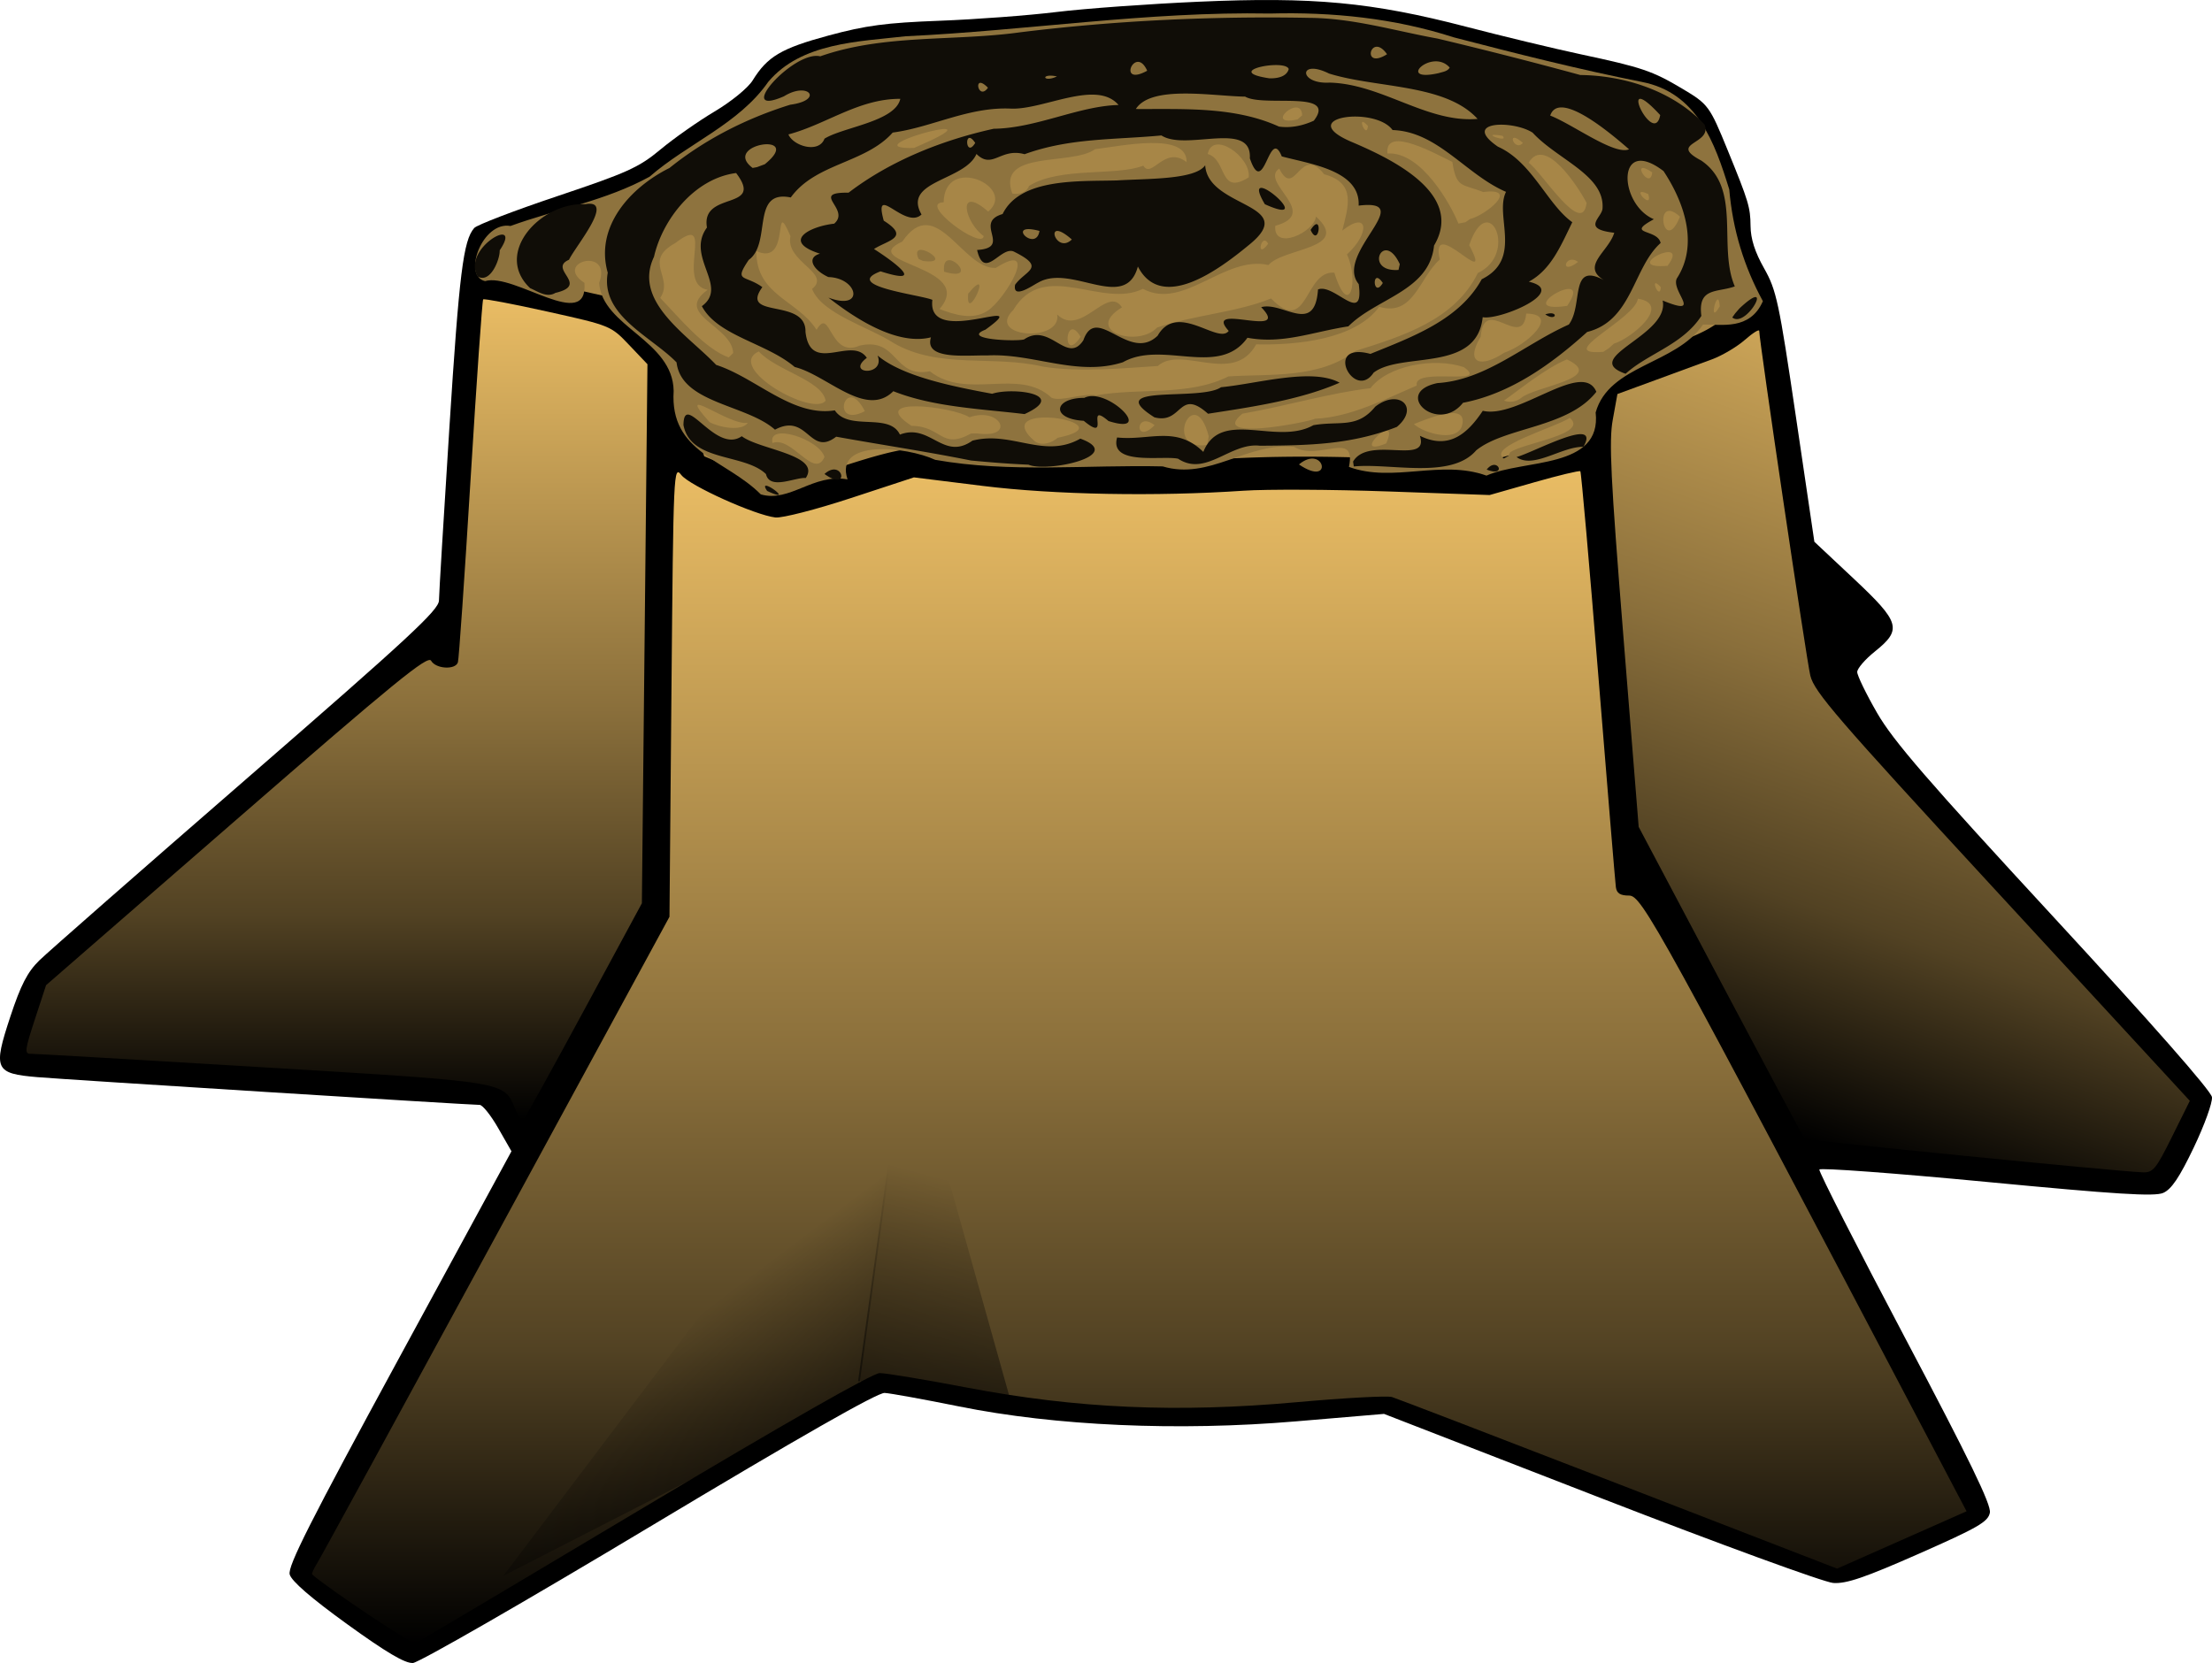 <?xml version="1.0"?>
<svg xmlns="http://www.w3.org/2000/svg" xmlns:xlink="http://www.w3.org/1999/xlink" width="521.006" height="391.797" viewBox="0 0 521.006 391.797">
  <defs>
    <linearGradient id="b">
      <stop offset="0"/>
      <stop offset="1" stop-opacity="0"/>
    </linearGradient>
    <linearGradient id="a">
      <stop offset="0"/>
      <stop offset=".25" stop-color="#524223"/>
      <stop offset=".5" stop-color="#8a6f3b"/>
      <stop offset="1" stop-color="#e9bc64"/>
    </linearGradient>
    <linearGradient xlink:href="#a" id="e" x1="-544.909" y1="669.083" x2="-544.909" y2="475.876" gradientUnits="userSpaceOnUse" gradientTransform="translate(711.147 -117.178)"/>
    <linearGradient xlink:href="#a" id="d" x1="-176.673" y1="681.568" x2="-108.497" y2="483.204" gradientUnits="userSpaceOnUse" gradientTransform="translate(711.147 -117.178)"/>
    <linearGradient xlink:href="#a" id="c" x1="-355.933" y1="791.321" x2="-355.933" y2="515.182" gradientUnits="userSpaceOnUse" gradientTransform="translate(711.147 -115.994)"/>
    <linearGradient xlink:href="#b" id="f" x1="-689.725" y1="1118.773" x2="-737.225" y2="1055.916" gradientUnits="userSpaceOnUse" gradientTransform="translate(990.147 -459.32)"/>
    <linearGradient y2="1027.344" x2="-682.94" y1="1121.987" x1="-708.297" gradientTransform="translate(990.137 -462.341)" gradientUnits="userSpaceOnUse" id="g" xlink:href="#b"/>
  </defs>
  <path d="M81.77 382.646c-8.493-6.14-13.114-10.14-13.536-11.721-.509-1.9 4.854-12.512 25.796-51.043l26.438-48.643-3.127-5.465c-1.72-3.006-3.684-5.466-4.365-5.466-2.408 0-97.22-5.95-104.166-6.537-10.047-.85-10.484-1.83-6.365-14.29 2.458-7.434 4.033-10.49 6.807-13.203 1.985-1.94 23.971-21.22 48.859-42.843 38.224-33.21 45.255-39.727 45.28-41.97.015-1.462 1.12-19.757 2.452-40.657 2.324-36.443 3.284-44.168 5.851-47.09.642-.73 9.487-4.12 19.657-7.532 16.433-5.514 19.13-6.736 24.244-10.993 3.164-2.633 8.899-6.657 12.742-8.94 3.9-2.317 7.852-5.549 8.942-7.312 3.48-5.63 6.736-7.557 17.858-10.567 8.807-2.383 13.491-3.007 26.206-3.487 8.515-.322 20.89-1.248 27.5-2.059 6.61-.81 21.693-1.902 33.518-2.425 26.905-1.19 40.75.107 63 5.901 8.525 2.22 20.675 5.143 27 6.495 14.429 3.083 16.835 3.9 23.938 8.132 6.056 3.607 6.389 4.058 10.601 14.377 4.976 12.188 5.373 13.502 5.417 17.92.03 3.053 1.02 6.143 3.199 10 2.903 5.136 3.5 7.924 7.493 34.994l4.34 29.413 9.294 8.723c10.942 10.27 11.426 11.95 4.946 17.144-2.269 1.818-4.135 3.981-4.148 4.806-.013.825 2.102 5.18 4.699 9.68 3.798 6.578 11.945 16.002 41.651 48.175 23.05 24.965 37.034 40.87 37.207 42.321.152 1.278-1.78 6.625-4.295 11.881-3.374 7.053-5.262 9.852-7.207 10.683-2.067.883-11.04.323-41.635-2.6-21.45-2.048-39.153-3.36-39.34-2.914-.186.446 8.882 18.26 20.151 39.586 15.28 28.916 20.37 39.408 20.014 41.267-.409 2.14-2.77 3.505-16.714 9.662-12.704 5.61-17.094 7.11-20.174 6.892-2.165-.153-26.858-9.178-54.873-20.056l-50.936-19.777-20.733 1.756c-27.807 2.356-56.646 1.077-79.395-3.52-8.25-1.667-16.125-3.097-17.5-3.176-1.667-.097-20.154 10.446-55.5 31.652-29.15 17.489-54.17 31.877-55.598 31.973-1.854.125-6.297-2.498-15.493-9.147z"/>
  <path style="marker:none" d="M238.605 643.29c33.001-19.73 53.849-31.61 55.465-31.61 1.424 0 10.705 1.544 20.625 3.432 25.829 4.916 49.387 5.958 77.534 3.431 11.274-1.012 21.399-1.563 22.5-1.223 1.1.339 25.14 9.575 53.423 20.523l51.423 19.907 15.245-6.755 15.245-6.755-7.381-14.03c-65.224-123.978-69.104-131.03-72.09-131.03-2.108 0-2.936-.528-3.134-2-.149-1.1-2.005-23.507-4.127-49.793-2.12-26.287-4.028-47.965-4.237-48.175-.21-.21-5.103.965-10.874 2.611l-10.492 2.992-24-.849c-13.2-.467-28.5-.542-34-.168-20.476 1.395-44.559.95-61.356-1.13l-16.242-2.013-14.884 4.889c-8.186 2.689-16.172 4.739-17.748 4.556-4.832-.563-20.178-7.487-22.15-9.994-1.823-2.318-1.871-1.27-2.33 50.853l-.467 53.22-40.765 75c-22.422 41.25-41.43 76.052-42.242 77.337-.812 1.286-1.328 2.466-1.146 2.623 4.041 3.506 23.514 16.487 24.274 16.183.58-.233 24.85-14.648 53.931-32.033z" color="#000" overflow="visible" fill="url(#c)" transform="translate(-86.868 -288.188)"/>
  <path style="marker:none" d="M598.447 556.02l4.204-8.475-2.553-2.774c-1.404-1.526-21.28-23.086-44.167-47.911-36.413-39.494-41.747-45.682-42.669-49.5-.907-3.76-12.033-78.848-12.033-81.213 0-.472-1.527.483-3.394 2.123-1.868 1.64-5.355 3.701-7.75 4.583-2.396.881-8.384 3.079-13.307 4.883l-8.95 3.282-1.1 6.08c-.916 5.063-.498 13.578 2.503 50.988l3.602 44.91 19.325 36.5c10.63 20.075 19.517 36.711 19.751 36.97.383.422 72.948 7.641 79.578 7.916 2.495.103 3.156-.69 6.96-8.361z" color="#000" overflow="visible" fill="url(#d)" transform="translate(-86.868 -288.188)"/>
  <path style="marker:none" d="M224.538 525.996l13.515-25 .657-63.5.656-63.5-4.318-4.541c-4.296-4.518-4.397-4.56-19.149-7.837-8.156-1.812-15.01-3.115-15.229-2.896-.219.22-1.552 19.27-2.963 42.336-1.41 23.066-2.755 42.5-2.99 43.188-.619 1.82-5.231 1.531-6.31-.395-.762-1.363-8.63 5.06-45.803 37.397L97.721 520.29l-2.656 8.103c-2.34 7.14-2.459 8.099-.996 8.067.913-.02 25.51 1.408 54.66 3.174 58.085 3.518 56.783 3.302 59.513 9.892.702 1.695 1.615 2.719 2.029 2.276.414-.443 6.834-12.056 14.267-25.806z" color="#000" overflow="visible" fill="url(#e)" transform="translate(-86.868 -288.188)"/>
  <path style="marker:none" d="M434.555 142.053l-5.27-5.245.665 4.5c.366 2.475 1.57 6.003 2.676 7.84l2.01 3.34 2.595-2.595 2.595-2.596-5.27-5.244z" color="#000" overflow="visible"/>
  <path d="M198.577 109.808c14.727-4.742 18.602-5.19 29.784-3.445 13.938 2.174 39.16 2.976 58 1.843 12.754-.766 25.44-.816 40.845-.16l22.346.951 10.654-3.094c5.86-1.702 11.158-3.422 11.773-3.822.615-.4 1.432-3.1 1.815-6 .415-3.136 1.517-6.147 2.72-7.43 1.127-1.203 7.412-4.037 14.185-6.398 10.231-3.566 12.899-4.946 16.803-8.697l4.641-4.458-2.89-5.497c-2.055-3.905-2.892-6.923-2.892-10.428 0-3.185-.836-6.602-2.362-9.648-1.299-2.594-3.1-6.975-4.003-9.735-2.368-7.238-8.735-10.86-25.539-14.527-6.928-1.512-20.511-4.784-30.185-7.27-23.98-6.163-34.783-7.133-63.72-5.724-12.48.608-27.866 1.744-34.19 2.524-6.326.78-18.25 1.702-26.5 2.049-11.606.487-17.115 1.214-24.339 3.21-9.082 2.508-9.443 2.722-13.195 7.801-2.66 3.6-5.87 6.348-10.34 8.847-3.565 1.994-9.46 6.065-13.098 9.048-6.094 4.995-8.062 5.905-24.965 11.539-17.166 5.721-18.382 6.29-18.865 8.816-.284 1.485-.117 2.947.37 3.248.488.301 7.76 2.089 16.159 3.972l15.272 3.423 5.738 5.883c4.883 5.005 6.047 6.947 7.813 13.03a694.891 694.891 0 003.762 12.496l1.687 5.346 8 3.354c4.4 1.845 8.617 3.377 9.37 3.404.754.027 7.66-1.976 15.346-4.45z" fill="#a78647"/>
  <path d="M179.199 116.474c-8.322-8.332-21.466-9.757-20.53-24.366-.17-11.991-16.847-15.097-17.55-25.462 3.224-8.667-11.024-4.936-3.462-.006.908 11.822-16.572-2.479-23.402-.411-5.413-1.207-.64-14.187 5.98-12.989 10.879-3.94 22.6-6.008 32.767-11.611 9.002-7.847 21.018-12.374 27.96-22.36 7.763-9.222 21.197-9.456 32.337-10.726 28.645-1.346 57.083-5.88 85.831-5.355 14.648-.39 29.3 1.089 43.272 5.606 14.702 3.818 29.434 7.552 44.312 10.506 13.015 2.52 17.18 14.295 20.588 25.333.821 9.56 3.5 18.22 7.92 26.322-3.054 6.975-9.81 5.409-14.099 5.511-6.433 9.44-22.112 9.466-25.289 20.705 1.486 13.404-17.018 10.969-25.716 14.883-10.722-3.863-22.036 1.767-32.394-2.053 1.825-8.87-7.227-1.21-12.926-4.73-11.059-1.099-19.96 7.939-30.94 4.61-17.818-.416-35.884 1.592-53.597-1.55-6.744-3.133-23.872-4.943-20.633 4.614-8.029-1.487-13.612 5.52-20.43 3.529zm15-8.816c-1.305-4.258-13.438-8.148-12.247-3.289 4.544-1.758 9.837 8.77 12.247 3.289zm161.5-1.094c3.038-2.218 18.64-4.242 14.06-8.113-3.723 2.357-19.545 6.824-15.564 9.556l1.05-.567.454-.876zm-71-3.778c-3.371-13.102-11 3.672-.337 2.033l.337-2.033zm41.8 1.685c3.698-8.421-9.197 3.769 0 0zm-96.3-2.353c9.21 1.3 5.46-6.382-1.853-3.81-3.894-2.514-24.486-5.054-13.656 2.022 7.193.03 6.898 5.742 14.051 1.797l1.458-.009zm18.941 1.021c17.394-3.517-17.096-9.144-5.327.891 1.712 1.11 3.92.28 5.327-.89zm95.375-3.718c.39-4.595-9.312-.346-11.485.487 2.304 2.224 11.128 4.776 11.485-.487zm-72.566.75c-4.643-3.61-4.84 4.917 0 0zm37.793-1.523c8.276-.302 16.913-4.798 23.957-7.81-.966-4.522 17.535.254 11.094-4.336-7.2-2.43-18.064-.27-21.994 4.955-9.542 1.112-19.89 4.215-30.188 6.01-8.221 6.761 16.393 1.793 17.131 1.181zm-133.593.942c-4.153.967-17.736-9.836-9.025-.139 2.191 1.21 7.573 2.302 9.025.14zm27.55-2.719c-4.608-9.129-8.313 4.34 0 0zm-9.238-2.488c-.892-4.807-11.52-7.033-15.755-11.593-8.011 3.834 12.992 15.567 15.755 11.593zM258.2 93.14c10.473-1.845 21.678.282 31.134-4.458 10.103-.652 21.268.602 29.958-6.01 11.034-3.46 23.408-7.304 28.796-18.36 9.686-4.516 2.513-19.957-2.038-6.56 6.182 11.667-9.463-7.655-6.923 3.387-4.86 4.275-6.142 13.532-14.275 11.142-5.677 7.774-19.66 9.072-28.97 8.842-5.387 9.797-17.584.088-23.182 5.107-6.847.398-18.267 1.604-27.117.13-11.643-2.743-24.368.653-35.086-5.531-5.832-3.812-16.881-6.854-19.225-12.744 4.691-3.805-6.378-6.377-5.09-12.459-4.397-10.181.33 7.337-8.034 3.526-.083 10.428 9.628 11.458 14.186 18.554 3.3-5.78 2.97 6.876 10.158 3.715 9.116-2.038 7.848 7.76 16.515 6.049 8.821 6.938 20.974-1.023 28.693 6.257 2.375.957 7.329-1.208 10.5-.587zm100.05.642c3.129-2.773 20.311-4.635 10.8-9.11-5.269 2.206-11.832 7.651-14.82 9.71 1.32.506 2.907.288 4.02-.6zm-3.983-10.668c5.254-1.733 13.401-9.128 5.212-9.238-.868 8.85-9.93-4.616-10.715 5.421-3.884 6.538.258 7.346 5.503 3.817zm-181.577.07c-.273-6.502-14.172-9.028-6-14.912-7.855-1.291 2.219-18.615-7.625-11.012-7.847 4.311-.23 8.061-3.565 12.926 4.608 4.8 10.444 11.931 16.133 14.025l1.057-1.028zm207.434-2.215c4.237-1.277 13.768-9.288 5.665-10.602-.712 4.885-20.133 13.496-8.157 12.525l1.315-.857 1.177-1.066zm-125.6-1.63c-3.715-6.243-4.454 6.736 0 0zm18.025-2.177c8.673-2.952 19.016-3.607 26.825-6.852 8.806 9.02 7.76-6.65 14.907-6.072 3.518 11.256 5.881 1.795 2.973-4.296 5.457-4.972 5.138-10.533-1.094-5.624 1.343-5.537 3.421-11.199-4.26-13.258-5.696-7.262-6.86 6.064-10.596-1.35-4.79 3.232 9.937 10.531-.934 13.483-.513 5.994 9.148 1.608 9.59-2.184 8.367 7.695-7.54 7.297-11.205 11.43-10.32-2.378-19.917 10.758-29.558 5.606-9.68 4.79-23.264-7.126-30.53 4.977-6.638 6.49 11.423 7.835 10.344 1.065 5.602 5.511 11.81-7.061 15.254-1.675-9.194 5.6 3.77 9.578 8.284 4.75zm-39.94-3.944c4.088-2.628 12.554-16.81 1.937-10.102-7.806.424-14.079-17.818-22.016-6.214-11.164 5.178 17.66 5.703 8.759 15.9 3.515 1.346 7.879 2.714 11.32.416zm-4.565-4.039c6.299-7.612-.687 7.762 0 0zm-5.677-5.174c-.759-7.306 9.316 2.769 0 0zm-6-3c-2.517-5.526 9.092 1.535 1.033.47l-1.033-.47zM405.06 72.17c-.336-5.493-2.963 5.181 0 0zm-35.944-.107c6.884-9.922-14.047 2.059 0 0zm22.082-4.393c-3.02-3.337-.274 3.485 0 0zm1.566-5.035c5.783-7.71-11.713.892 0 0zm-21.066-.933c-3.056-2.212-4.528 3.494 0 0zm-73-4.282c-1.597-2.943-3.03 4.114 0 0zm-67-1.797c-4.606-3.317-6.399-12.28 1.06-5.778 6.916-5.79-10.223-13.575-10.501-2.175-6.23.091 9.178 11.357 9.44 7.953zm164-4.575c-6.42-5.89-3.919 9.642 0 0zm-49.458.554c3.616-.852 11.916-7.501 3.106-6.36-5.083-2.022-6.288-.81-7.267-7.101-3.544-1.657-15.965-8.772-15.29-1.983 8.056-.522 15.051 12.306 16.727 16.512l1.652-.313 1.072-.755zm27.458-3.815c-2.023-3.854-9.866-15.954-13.647-9.44 2.925 1.89 12.677 17.782 13.647 9.44zm14.53-2.066c-4.712-2.262 1.251 4.205 0 0zm-145.856-1.914c7.207-4.556 20.478-2.269 26.912-4.773 2.003 3.22 4.94-4.878 10.202-.846.17-7.192-15.341-3.78-21.53-3.05-5.54 4.007-23.283.102-19.53 10.455 1.478.317 3.392-.208 3.946-1.786zm51.756-2.023c.539-4.88-8.498-11.168-9.67-5.51 4.653 1.376 2.616 9.945 9.67 5.51zm95.027-1.183c-5.614-3.825-.42 4.596 0 0zM219.42 32.997c14.5-6.924-19.038 2.219-4.146 1.866l1.885-.834 2.261-1.032zm139.279.674c-4.148-3.659-2.042 2.318 0 0zm-4.813-1.683c-6.149-1.003 1.858 1.935 0 0zM322.2 29.671c-3.02-3.337-.274 3.485 0 0zm-15.5-2.5c-.139-5.37-9.396 2.837-1.074.955l1.074-.955zm-.75 82.25c6.035-5.008 8.256 5.605 0 0z" fill="#8e733e"/>
  <path d="M180.699 115.671c-2.798-4.049 7.37 3.42 0 0zm-.285-3.98c-5.073-4.922-17.775-2.803-19.434-11.552.1-8.175 7.561 6.954 13.736 2.631 4.143 3.185 18.734 4.367 15.081 9.84-2.5-.193-8.494 2.92-9.383-.919zm13.785-.02c4.32-3.868 6.152 4.45 0 0zm155.973-1.043c2.573-3.264 4.883 1.975 0 0zm-31.473-1.875c3.627-6.245 18.072 1.072 15.735-6.082 7.001 3.45 11.367-.74 14.82-5.892 8.288 2.01 23.524-12.153 26.745-4.47-6.67 8.535-21.49 8.274-28.3 13.795-5.914 6.891-20.121 2.954-28.832 3.793l-.168-1.144zm-89.957-.25c-10.607-2.139-21.132-3.693-31.79-5.62-6.258 4.85-6.69-5.784-14.414-1.652-6.725-5.969-22.055-6.195-23.184-15.853-5.915-6.11-18.005-11.028-16.205-21.129-3.07-10.76 5.206-20.026 14.535-24.67 8.588-6.898 18.261-11.735 28.446-14.908 8.003-1.066 4.298-5.575-1.469-1.986-12.094 5.282 2.304-10.94 8.538-9.414 15.036-5.284 31.457-3.492 47.081-5.66 22.5-2.784 45.259-3.83 67.919-3.407 10.496.047 20.281 3.058 30.38 4.882a1061.618 1061.618 0 0133.636 8.585c10.633.117 21.936 3.84 29.26 11.661 1.951 4.73-8.787 4.246-.776 8.49 9.626 6.515 3.851 20.198 7.91 29.656-4.138 1.496-8.764.156-7.876 6.949-4.41 6.826-12.572 8.83-17.845 13.63-10.97-3.8 10.507-8.987 8.724-17.258 9.74 3.983 1.882-2.203 3.337-5.19 4.952-7.608 2.185-17.258-3.125-25.302-11.179-8.52-10.617 7.834-2.277 11.343-6.953 3.758.885 2.178 1.59 5.601-6.523 5.822-6.658 18.303-17.295 20.956-8.346 7.548-18.06 14.539-29.251 16.688-5.932 7.508-16.815-2.398-6-4.644 11.472-.711 20.6-9.208 30.921-13.787 3.565-4.711-.094-15.356 8.862-10.135-6.522-3.424.46-6.893 1.845-11.488-7.873-.898-2.935-3.543-2.77-5.677.621-7.872-10.623-11.553-16.45-17.9-4.599-3-17.038-2.776-8.171 3.302 8.026 3.573 11.679 13.674 17.504 17.785-2.773 5.71-5.06 11.222-10.242 14.017 9.594 2.204-6.878 9.148-10.86 8.363-1.382 13.2-19.148 8.045-25.696 13.073-4.542 6.88-12.036-7.473-.751-4.426 9.889-4.018 20.958-8.012 26.217-17.587 9.782-4.814 2.938-14.977 5.725-20.588-9.487-4.077-16.04-14.198-26.725-14.564-4.1-5.664-23.017-3.11-10.001 2.644 9.152 3.872 27.142 12.175 19.77 24.568-1.066 10.725-13.577 12.372-20.18 19.04-8.536 1.324-15.398 4.225-23.772 2.686-6.735 9.468-19.985.495-29.331 5.768-10.77 3.43-21.005-2.114-31.801-1.609-5.326-.074-15.071 1.131-13.41-4.26-8.921 2.261-20.046-6.2-24.153-9.357 8.59 3.227 7.051-4.64-.01-4.843-3.518-1.599-5.315-4.568-1.977-5.506-9.224-2.942-2.32-6.45 3.343-7.07 4.022-3.465-5.898-7.437 3.393-7.302 9.879-7.558 22.129-12.405 34.186-15.06 10.049-.132 19.974-5.36 29.401-5.6-5.175-6.049-17.533 1.093-25.227.86-9.997-.513-18.72 4.41-27.964 5.637-6.489 7.282-18.118 7.154-24.011 15.29-9.492-1.93-4.422 10.786-9.897 14.703-3.61 5.344-.908 3.442 3.202 6.426-5.503 7.586 10.333 2.424 10.163 10.54 1.155 10.195 10.898.815 14.446 6.12-5.142 3.88 4.47 4.42 2.532-.553 5.775 4.862 17.31 7.228 26.997 9.013 4.634-1.556 18.114.01 7.622 4.785-10.098-1.23-21.402-1.61-30.911-5.39-6.46 6.46-15.652-3.838-23.22-5.698-6.7-5.695-18.148-7.308-21.874-14.338 6.42-4.672-3.903-11.575 1.198-18.523-1.51-8.797 13.716-3.845 6.87-12.84-9.887 1.273-17.375 11.035-19.34 19.725-5.04 10.57 7.837 18.33 14.64 25.478 9.355 3.015 17.97 12.319 27.944 10.707 3.298 4.97 12.788.416 15.337 5.714 7.146-2.763 10.199 6.287 17.084 1.425 9.262-2.393 16.802 4.396 25.409-.472 10.951 3.977-7.763 8.042-12.217 6.132-4.509-.184-9.007-.553-13.5-.976zm26.432-28.34c3.075-8.792 10.77 5.4 17.494-1.071 4.61-8.104 14.27 2.163 16.737-1.127-6.328-7.021 15.089 2.105 7.65-5.597 5.083-1.412 12.639 6.732 13.384-4.175 3.848-1.527 10.93 8.692 9.59-1.263-5.863-7.085 14.171-20.21-.024-18.485.455-8.302-11.438-9.798-18.101-11.596-2.974-7.362-4.158 10.322-7.52.445.536-9.038-15.004-1.633-20.824-5.383-11.238 1.054-21.585.556-32.237 4.42-5.677-1.595-7.555 3.69-11.33-.063-2.707 6.34-17.517 6.274-12.94 14.26-3.883 3.718-11.436-7.77-8.898 1.462 6.327 3.981.958 4.588-2.298 6.674 4.566 2.918 12.582 8.78 1.547 5.264-9.17 3.446 9.387 5.506 12.205 6.716-1.44 11.644 24.802-1.885 12.494 7.027-5.89 2.28 7.222 2.853 9.113 2.292 6.085-4.155 10.1 6.1 13.958.2zM239.092 67.09c2.433-3.414 7.428-3.96-.15-7.744-3.104-1.732-7.076 7.018-8.8-.45 8.383-.54-1.01-6.416 6.006-8.47 4.19-8.53 17.902-7.67 26.913-7.916 7.14-.455 18.485-.13 20.805-3.583.587 10.191 22.531 8.973 10.257 18.821-6.913 5.707-20.52 15.886-26.113 5.042-2.93 10.86-15.654-.724-23.45 3.771-1.107.508-6.125 4.168-5.468.529zm13.362-10.669c-6.835-6.013-3.829 3.729 0 0zm-7.622-2.016c-8.345-2.216-.807 5.243 0 0zm63.867-.234c2.982-4.663 2.027 4.537 0 0zm-10.778-6.056c-6.592-11.117 13.345 5.988 0 0zM325.7 66.67c-2.693-4.03-2.357 3.894 0 0zm4-4.436c-3.81-8.297-8.64 1.95-.3 1.36l.3-1.36zM180.134 38.696c9.597-7.791-10.4-4.785-2.86.87l1.022-.188 1.838-.682zm203.565-3.525c-3.754-3.257-16.47-14.255-18.567-7.939 5.231 2.006 15.13 9.421 18.567 7.94zm-189.5-2.5c4.417-2.75 16.671-4.012 17.855-9.387-9.796-.042-17.405 6.007-26.355 8.385 1.136 2.725 7.167 4.579 8.5 1.002zm35.5 1c-2.693-4.03-2.357 3.894 0 0zm79.75-5.237c5.68-7.328-11.832-3.134-16.168-5.668-7.501-.098-22.128-2.807-25.747 2.916 11.234.064 23.232-.624 33.708 4.14 2.792.4 5.67-.218 8.207-1.388zm81.589-1.323c-10.806-11.7-1.47 7.922 0 0zm-43.014.902c-7.587-8.343-23.816-7.189-35.003-10.694-7.2-3.574-7.207 2.55.13 2.144 12.335.303 22.954 9.556 34.873 8.55zm-115.325-7.342c-3.7-3.81-2.351 3.329 0 0zm16.25-2.662c-3.968-.847-3.353 1.574 0 0zm54.593-1.734c-.697-2.464-15.946.468-4.568 2.175 1.676.055 4.053-.283 4.568-2.175zm-33.339.39c-2.786-6.284-7.266 3.99 0 0zm71.252-.744c-4.128-4.71-12.88 3.631-2.577 1.304.877-.281 2.071-.386 2.577-1.304zm-14.756-3.143c-3.844-5.477-6.235 3.908 0 0zm-49.2 95.301c-3.613-.827-16.28 1.73-14.381-5.015 7.6.815 13.88-2.904 20.309 3.407 4.142-10.323 17.233-1.393 25.918-6.296 6.2-1.083 10.281.883 14.58-4.37 5.584-4.331 10.557.19 5.082 4.776-10.79 4.193-20.776 4.36-32.262 4.43-6.952-.822-12.713 7.394-19.246 3.068zm79.7-.408c3.685-.899 20.062-9.953 15.751-2.395-5.047-.12-11.818 5.316-15.751 2.395zM255.258 99.14c-7.822-.458-7.082-5.403.137-5.407 5.372-2.728 16.986 9.04 5.698 5.462-5.724-4.884.783 5.406-5.835-.055zm16.64-.825c-12.602-7.996 10.876-3.696 15.696-7.088 8.45-.789 21.416-4.662 27.926-1.065-9.438 4.147-21.201 5.789-30.986 7.314-6.982-6.24-5.98 2.6-12.635.84zm137.8-25.643c8.56-8.053 1.675 4.85-1.686 2.119l.677-.954 1.01-1.165zm-45.728 1.396c3.257-1.102 2.689 1.857 0 0zm-239.102-6.18c-8.686-8.176 2.427-20.251 12.958-19.783 7.238-1.31-2.284 9.896-3.8 13.089-5.085 2.206 5.011 5.893-3.21 7.81-2.001 1.224-4.145-.342-5.948-1.115zm-12.386-2.766c-3.818-6.748 10.944-14.649 5.217-6.149.062 2.228-2.246 7.922-5.217 6.15z" fill="#100d07"/>
  <path d="M300.422 533.738l-11.429 82.857-83.571 42.857 95-125.714z" fill="url(#f)" transform="translate(-86.868 -288.188)"/>
  <path d="M288.983 613.574l11.428-82.857 25 89.286" fill="url(#g)" transform="translate(-86.868 -288.188)"/>
</svg>
